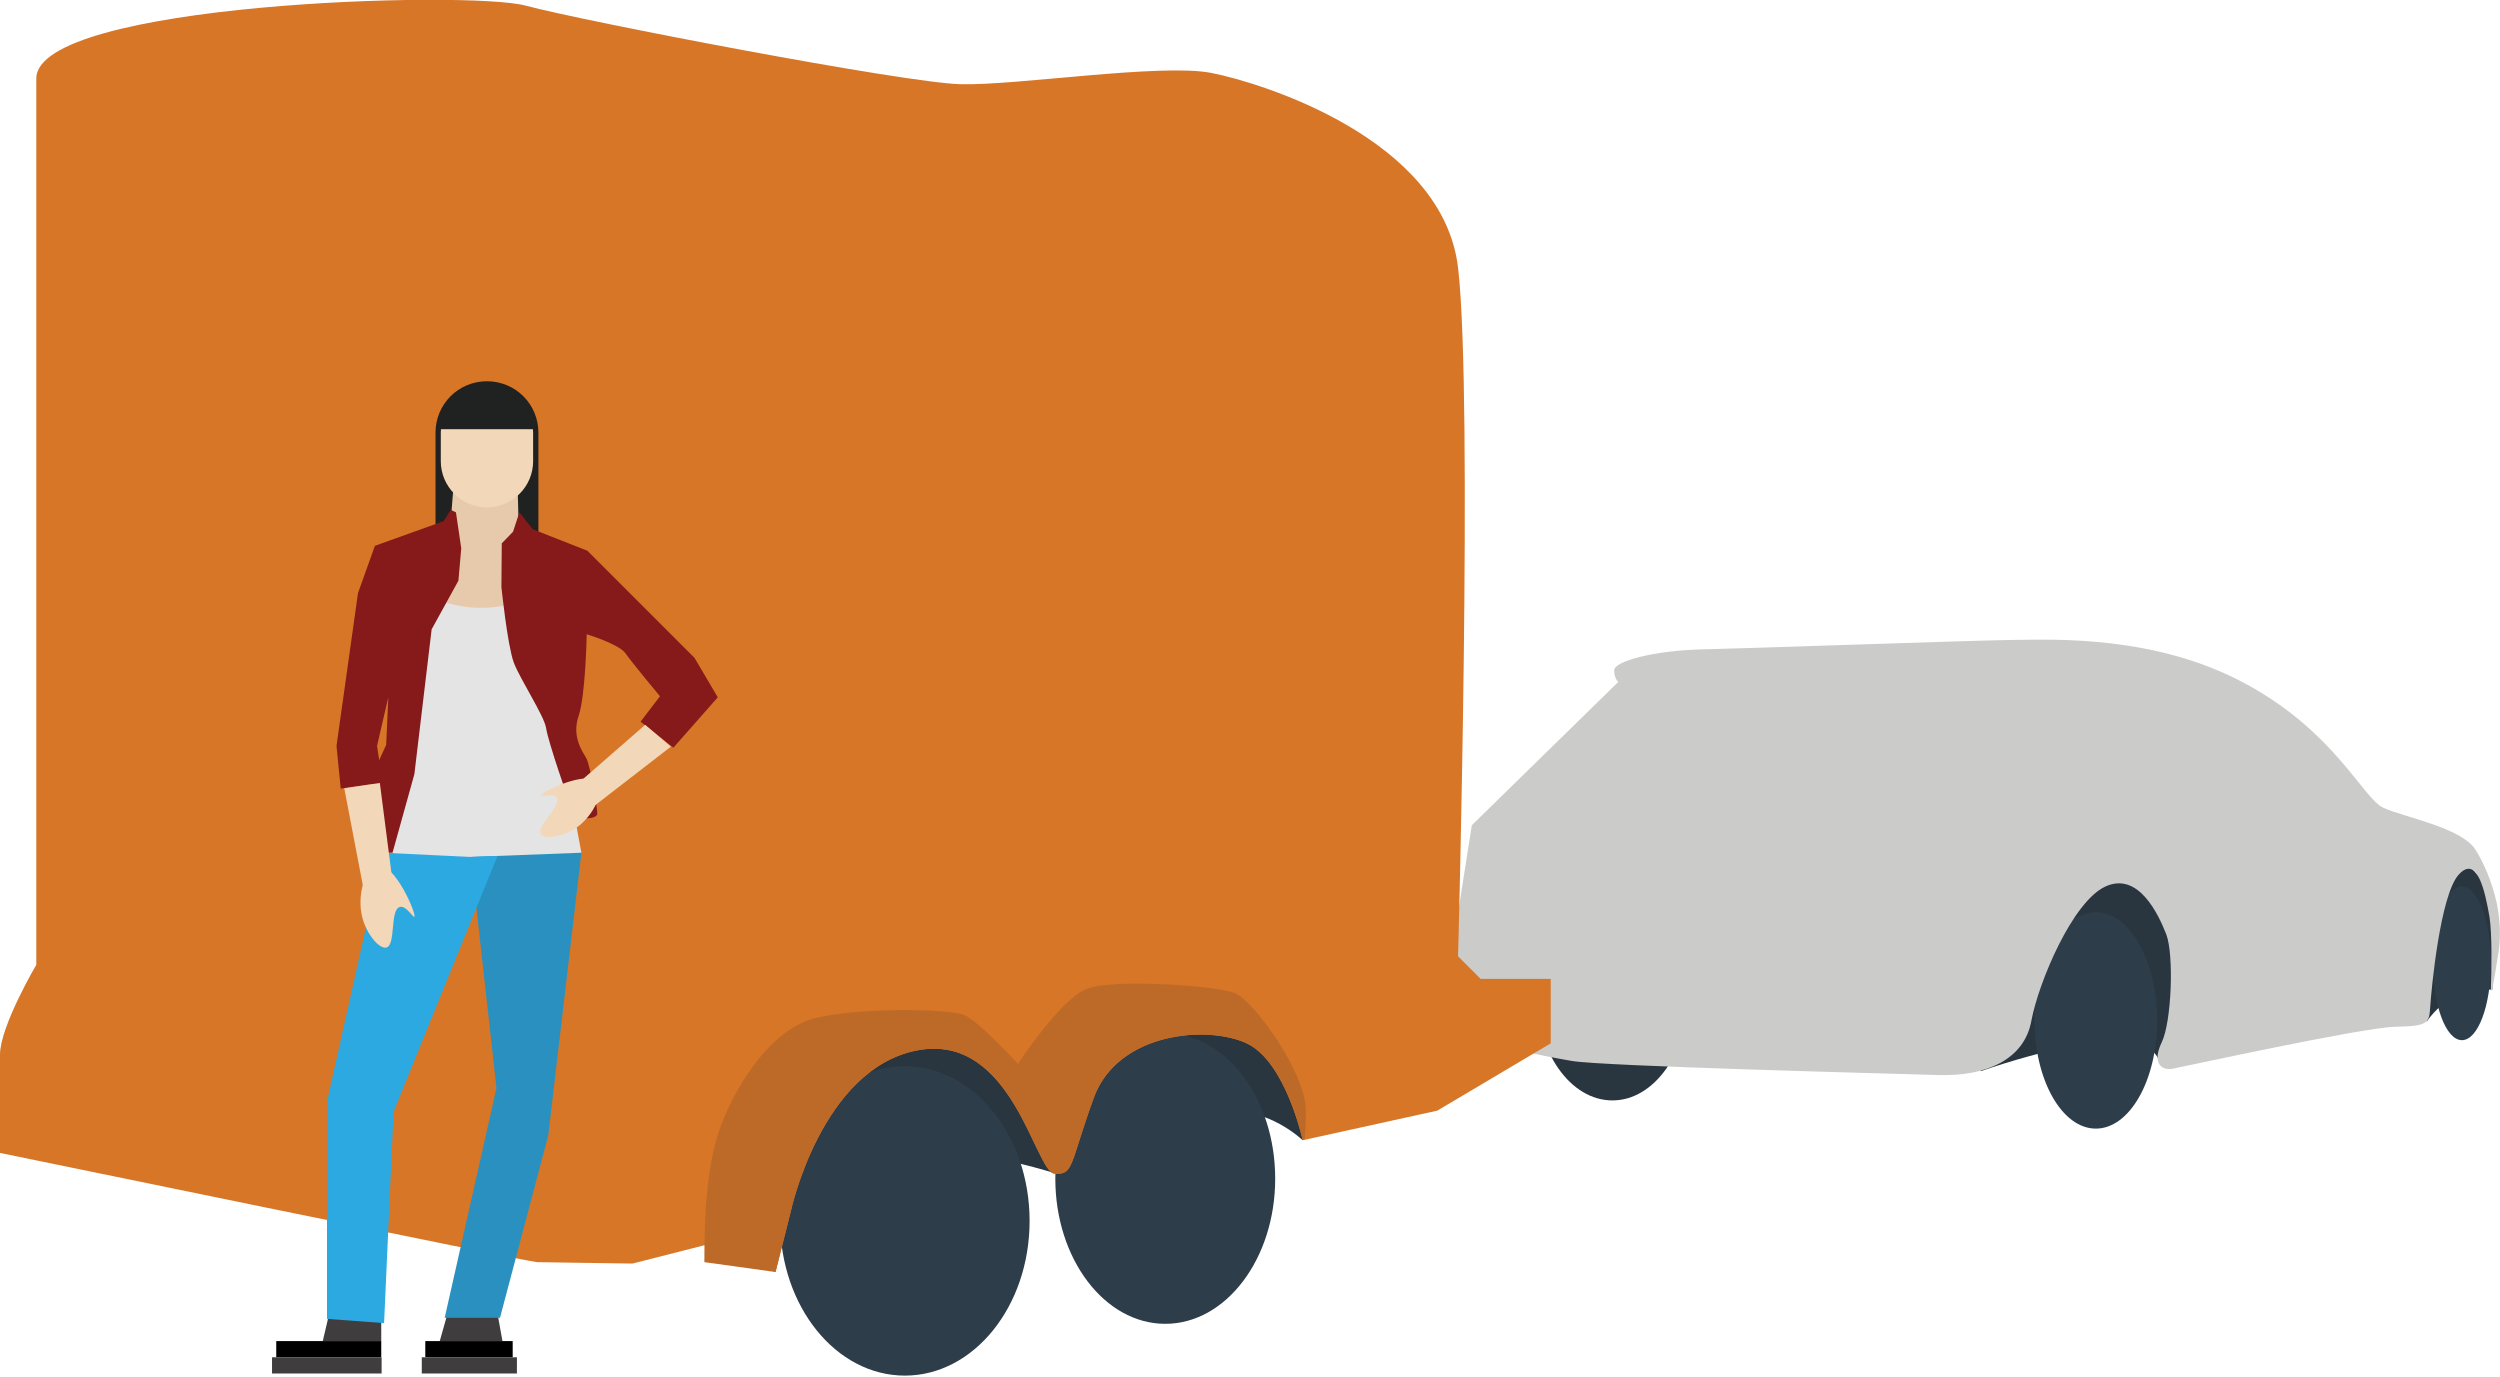 <?xml version="1.0" encoding="utf-8"?>
<!-- Generator: Adobe Illustrator 27.0.0, SVG Export Plug-In . SVG Version: 6.00 Build 0)  -->
<svg version="1.1" id="Layer_1" xmlns="http://www.w3.org/2000/svg" xmlns:xlink="http://www.w3.org/1999/xlink" x="0px" y="0px"
	 viewBox="0 0 709.5 390.8" style="enable-background:new 0 0 709.5 390.8;" xml:space="preserve">
<style type="text/css">
	.st0{fill:#293640;}
	.st1{fill:#2E3D4A;}
	.st2{fill:#CBCBCA;}
	.st3{fill:#D77627;}
	.st4{clip-path:url(#SVGID_00000173137311123838691190000010604196878456532414_);}
	.st5{fill:#BD6A29;}
	.st6{fill:#202121;}
	.st7{fill:#E7CAAC;}
	.st8{fill:#F2D7B8;}
	.st9{fill:#3F3D3D;}
	.st10{fill:#E4E4E4;}
	.st11{fill:#2990C0;}
	.st12{fill:#2CA9E1;}
	.st13{fill:#86191A;}
</style>
<g>
	<g id="a">
		<path class="st0" d="M612.6,300.7c-4.5-10.9-35.2-1.9-50.5,3.3l14.7-60.6l24.3-10.7l24.5,10.7l7.1,36.7l-12.5,16.9L612.6,300.7
			L612.6,300.7z"/>
		<path class="st0" d="M688.7,289.9c5-7,12.2-9.5,12.2-9.5l6.4,0.5l0.8-15.2l-2.8-14.8l-8.1-9.6l-8.6,2.1l-6.4,18.6v17.8
			L688.7,289.9L688.7,289.9z"/>
		<ellipse class="st1" cx="594.8" cy="289.6" rx="17.4" ry="30.7"/>
		<ellipse class="st1" cx="698.7" cy="273.4" rx="8.2" ry="21.8"/>
		<ellipse class="st0" cx="457.6" cy="281.6" rx="21.6" ry="30.7"/>
		<path class="st2" d="M411.7,276.3c0-6.2,2.5-19.8,2.5-19.8l3.5-22.3l41.6-40.7c0,0-1.2-0.8-1.2-3.3s11.3-5.6,24.9-5.9
			s77.9-2.6,89.1-2.7s39.8-1.3,65.1,12.4c25.3,13.6,33.4,32.5,39.1,35.2c5.7,2.7,22.2,5.6,26.2,11.9c2.2,3.4,4.8,9.2,6.1,15.3
			c1.1,5.2,1.1,10.8,0.3,15c-0.7,4.4-1.2,7.5-1.6,9.5c0,0.2-0.4,0.2-0.4,0c0.2-5.2,0.4-15.8-0.4-20.8c-1.2-6.8-3.4-17.7-8.7-11.9
			s-7.8,32.8-8.1,37.5s-0.5,5.5-9.9,5.7s-59.9,11.3-63.2,11.9s-5.9-1.7-3.1-7.5c2.8-5.8,3.5-24.7,1.3-30.6
			c-2.3-5.9-8-17.9-17.3-13.6s-18.9,27-21,38.1c-2,11.1-13,15.8-26.3,15.4s-95.4-2.5-104.1-4s-27.7-5-30.4-10.1
			S411.7,282.4,411.7,276.3L411.7,276.3z"/>
	</g>
	<g id="b">
		<path class="st0" d="M369.7,323.6c0,0-9.7-9.4-22.3-8.2c-12.6,1.1-47.3,17.8-47.3,17.8s-18.3-6-35.4-7c-17.1-1-44.6,0.3-44.6,0.3
			l12.6-40.7l33.4-25.7l102.3,26.3l11.5,21.5L369.7,323.6L369.7,323.6z"/>
		<ellipse class="st1" cx="256.8" cy="346.5" rx="35.4" ry="43.9"/>
		<ellipse class="st1" cx="330.7" cy="334.5" rx="31.2" ry="41.2"/>
		<path class="st3" d="M152.4,358.2c-2,0-152.4-31-152.4-31v-27.9c0-8,10.3-25.5,10.3-25.5V22.3c0-21.5,122.6-25.1,138.9-20.7
			s107.4,21.9,123.4,22.3s56.9-6,71.2-3.2s65.7,18.7,70,55.3s0,195.4,0,195.4l6.4,6.4h19.9v18.3l-32.2,19.1l-38.2,8.4
			c0,0-4.8-22.3-15.9-27.5s-36.6-3.2-43.4,15.5s-5.6,21.9-11.1,21.5c-5.6-0.4-11.9-40.2-39-35s-35.8,45.4-35.8,45.4l-4.4,17.5
			l-20.2-7.6l-20.4,5.2L152.4,358.2L152.4,358.2z"/>
		<g>
			<defs>
				<path id="SVGID_1_" d="M152.4,358.2c-2,0-152.4-31-152.4-31v-27.9l10.3-25.5V22.3c0-21.5,122.6-25.1,138.9-20.7
					s107.4,21.9,123.4,22.3s56.9-6,71.2-3.2s65.7,18.7,70,55.3s0,195.4,0,195.4l6.4,6.4h19.9v18.3l-32.2,19.1l-38.2,8.4
					c0,0-4.8-22.3-15.9-27.5s-36.6-3.2-43.4,15.5s-5.6,21.9-11.1,21.5c-5.6-0.4-11.9-40.2-39-35s-35.8,45.4-35.8,45.4l-4.4,17.5
					l-20.2-2.8l-20.4,0.5L152.4,358.2L152.4,358.2z"/>
			</defs>
			<clipPath id="SVGID_00000102528723597966529400000016438053900487126919_">
				<use xlink:href="#SVGID_1_"  style="overflow:visible;"/>
			</clipPath>
			<g style="clip-path:url(#SVGID_00000102528723597966529400000016438053900487126919_);">
				<path class="st5" d="M199.9,358.1c0-12.7,0.5-28.4,5.2-40s14.1-25.8,25.7-29c11.6-3.2,39-3,43.2-0.9s14.9,13.7,14.9,13.7
					s12-18.4,19.6-21.3s36.9-0.9,42.1,1.3s20,22.5,20,33.2s-0.8,8.3-0.8,8.3l-37.6-4.8L314,346.9l-34,4.7l-2.5-7.2l-39.7,27.2
					l-45.6-1.4L199.9,358.1L199.9,358.1z"/>
			</g>
		</g>
		<g>
			<g>
				<path class="st6" d="M152.8,155.4l-29.2,0.7v-33.3c0-8.1,6.5-14.6,14.6-14.6l0,0c8.1,0,14.6,6.5,14.6,14.6L152.8,155.4
					L152.8,155.4z"/>
				<polygon class="st7" points="128.7,138.1 126.7,163.2 121.9,173.1 134.7,175.9 147.8,172.7 146.9,138.1 				"/>
				<path class="st8" d="M138.2,109.8L138.2,109.8c7.3,0,13.1,5.9,13.1,13.1v8c0,7.2-5.9,13.1-13.1,13.1h0
					c-7.2,0-13.1-5.9-13.1-13.1v-8C125,115.7,130.9,109.8,138.2,109.8z"/>
				<path class="st6" d="M124.4,121.8h27.8c0,0-1.9-13-14-13S124.4,121.8,124.4,121.8L124.4,121.8z"/>
			</g>
			<g>
				<path id="d" class="st9" d="M142.6,380.6h-17.8l4.7-16.6h10.1L142.6,380.6z"/>
				<rect id="e" x="120.7" y="380.6" width="24.8" height="4.6"/>
				<rect id="f" x="119.7" y="385.2" class="st9" width="27" height="4.6"/>
			</g>
			<g id="g">
				<path id="h" class="st9" d="M108.2,380.6H91.6l3.9-16.6h12.7L108.2,380.6L108.2,380.6z"/>
				<rect id="i" x="78.4" y="380.6" width="29.8" height="4.6"/>
				<rect id="j" x="77.2" y="385.2" class="st9" width="31.1" height="4.6"/>
				<polyline id="k" points="98.9,367.4 93.8,367.4 93.8,360.3 109.1,360.3 109.1,367.4 98.9,367.4 				"/>
			</g>
			<path class="st10" d="M165,242l-4.3-23.1l-10-49.4c-9.8,4.2-19.3,3.8-28.5,0l-10.7,63.6l-2.9,8.8l25.6,3.5h24.6L165,242L165,242z
				"/>
			<polygon class="st11" points="165,242 155.6,322.2 141.9,374 126.2,374 140.9,308.8 133.6,243.2 			"/>
			<polygon class="st12" points="109,375.5 111.7,315.5 141.2,242.9 133.6,243.2 108.6,242 92.8,312.6 92.8,374.3 			"/>
			<path class="st13" d="M142.3,166.6c0,0,1.7,16.5,3.5,21.4c1.8,4.8,8.7,15.2,9.2,18.7s6.3,20.8,7.8,23.6c1.4,2.8,6.6,2.1,6.7,0.7
				s-2-13.9-3.1-15.8s-4.2-6.2-2.2-12s2.3-23.2,2.3-23.2s9.2,2.8,11,5.4s9.8,12.2,9.8,12.2l-5.5,7.2l9.3,7.4l12.6-14.3l-6.6-11.2
				l-30.4-30.4l-15.5-6.1l-3.8-4.8l-1.8,5.5l-3.2,3.3L142.3,166.6L142.3,166.6z"/>
			<polygon class="st13" points="96.7,223.8 95.5,211.7 101.6,168.3 106.4,154.9 125.9,147.9 127.9,144.7 129.4,145.4 130.9,155.6 
				130.1,164.8 122.5,178.6 117.6,219.7 111.4,242 108.6,242 105,224 107.8,215.3 109.6,211.4 110.2,197.9 107,211.7 108.6,222.1 
							"/>
			<g>
				<path id="l" class="st8" d="M107.8,222.2l3.8,29.5l-7.8,3.9l-6.1-31.9L107.8,222.2L107.8,222.2z"/>
				<path id="m" class="st8" d="M107.1,245.6c-3.4,0.5-5.9,8.4-4.3,14.7c1.2,4.8,4.9,9.2,6.9,8.6c2.7-0.8,0.9-10.8,3.8-11.5
					c1.7-0.5,3.7,3,4.1,2.8C118.3,259.6,112.1,244.8,107.1,245.6L107.1,245.6z"/>
			</g>
			<g>
				<path id="n" class="st8" d="M183.1,205.7l-20.4,17.8l3,7.5l24.7-19.1L183.1,205.7L183.1,205.7z"/>
				<path id="o" class="st8" d="M169.6,222c2,2.5-1.1,9.5-6,12.9c-3.8,2.6-9.1,3.4-10.1,1.8c-1.4-2.2,6-8.1,4.5-10.3
					c-0.9-1.4-4.4-0.2-4.5-0.6C153.2,224.9,166.7,218.4,169.6,222L169.6,222z"/>
			</g>
		</g>
	</g>
</g>
</svg>

